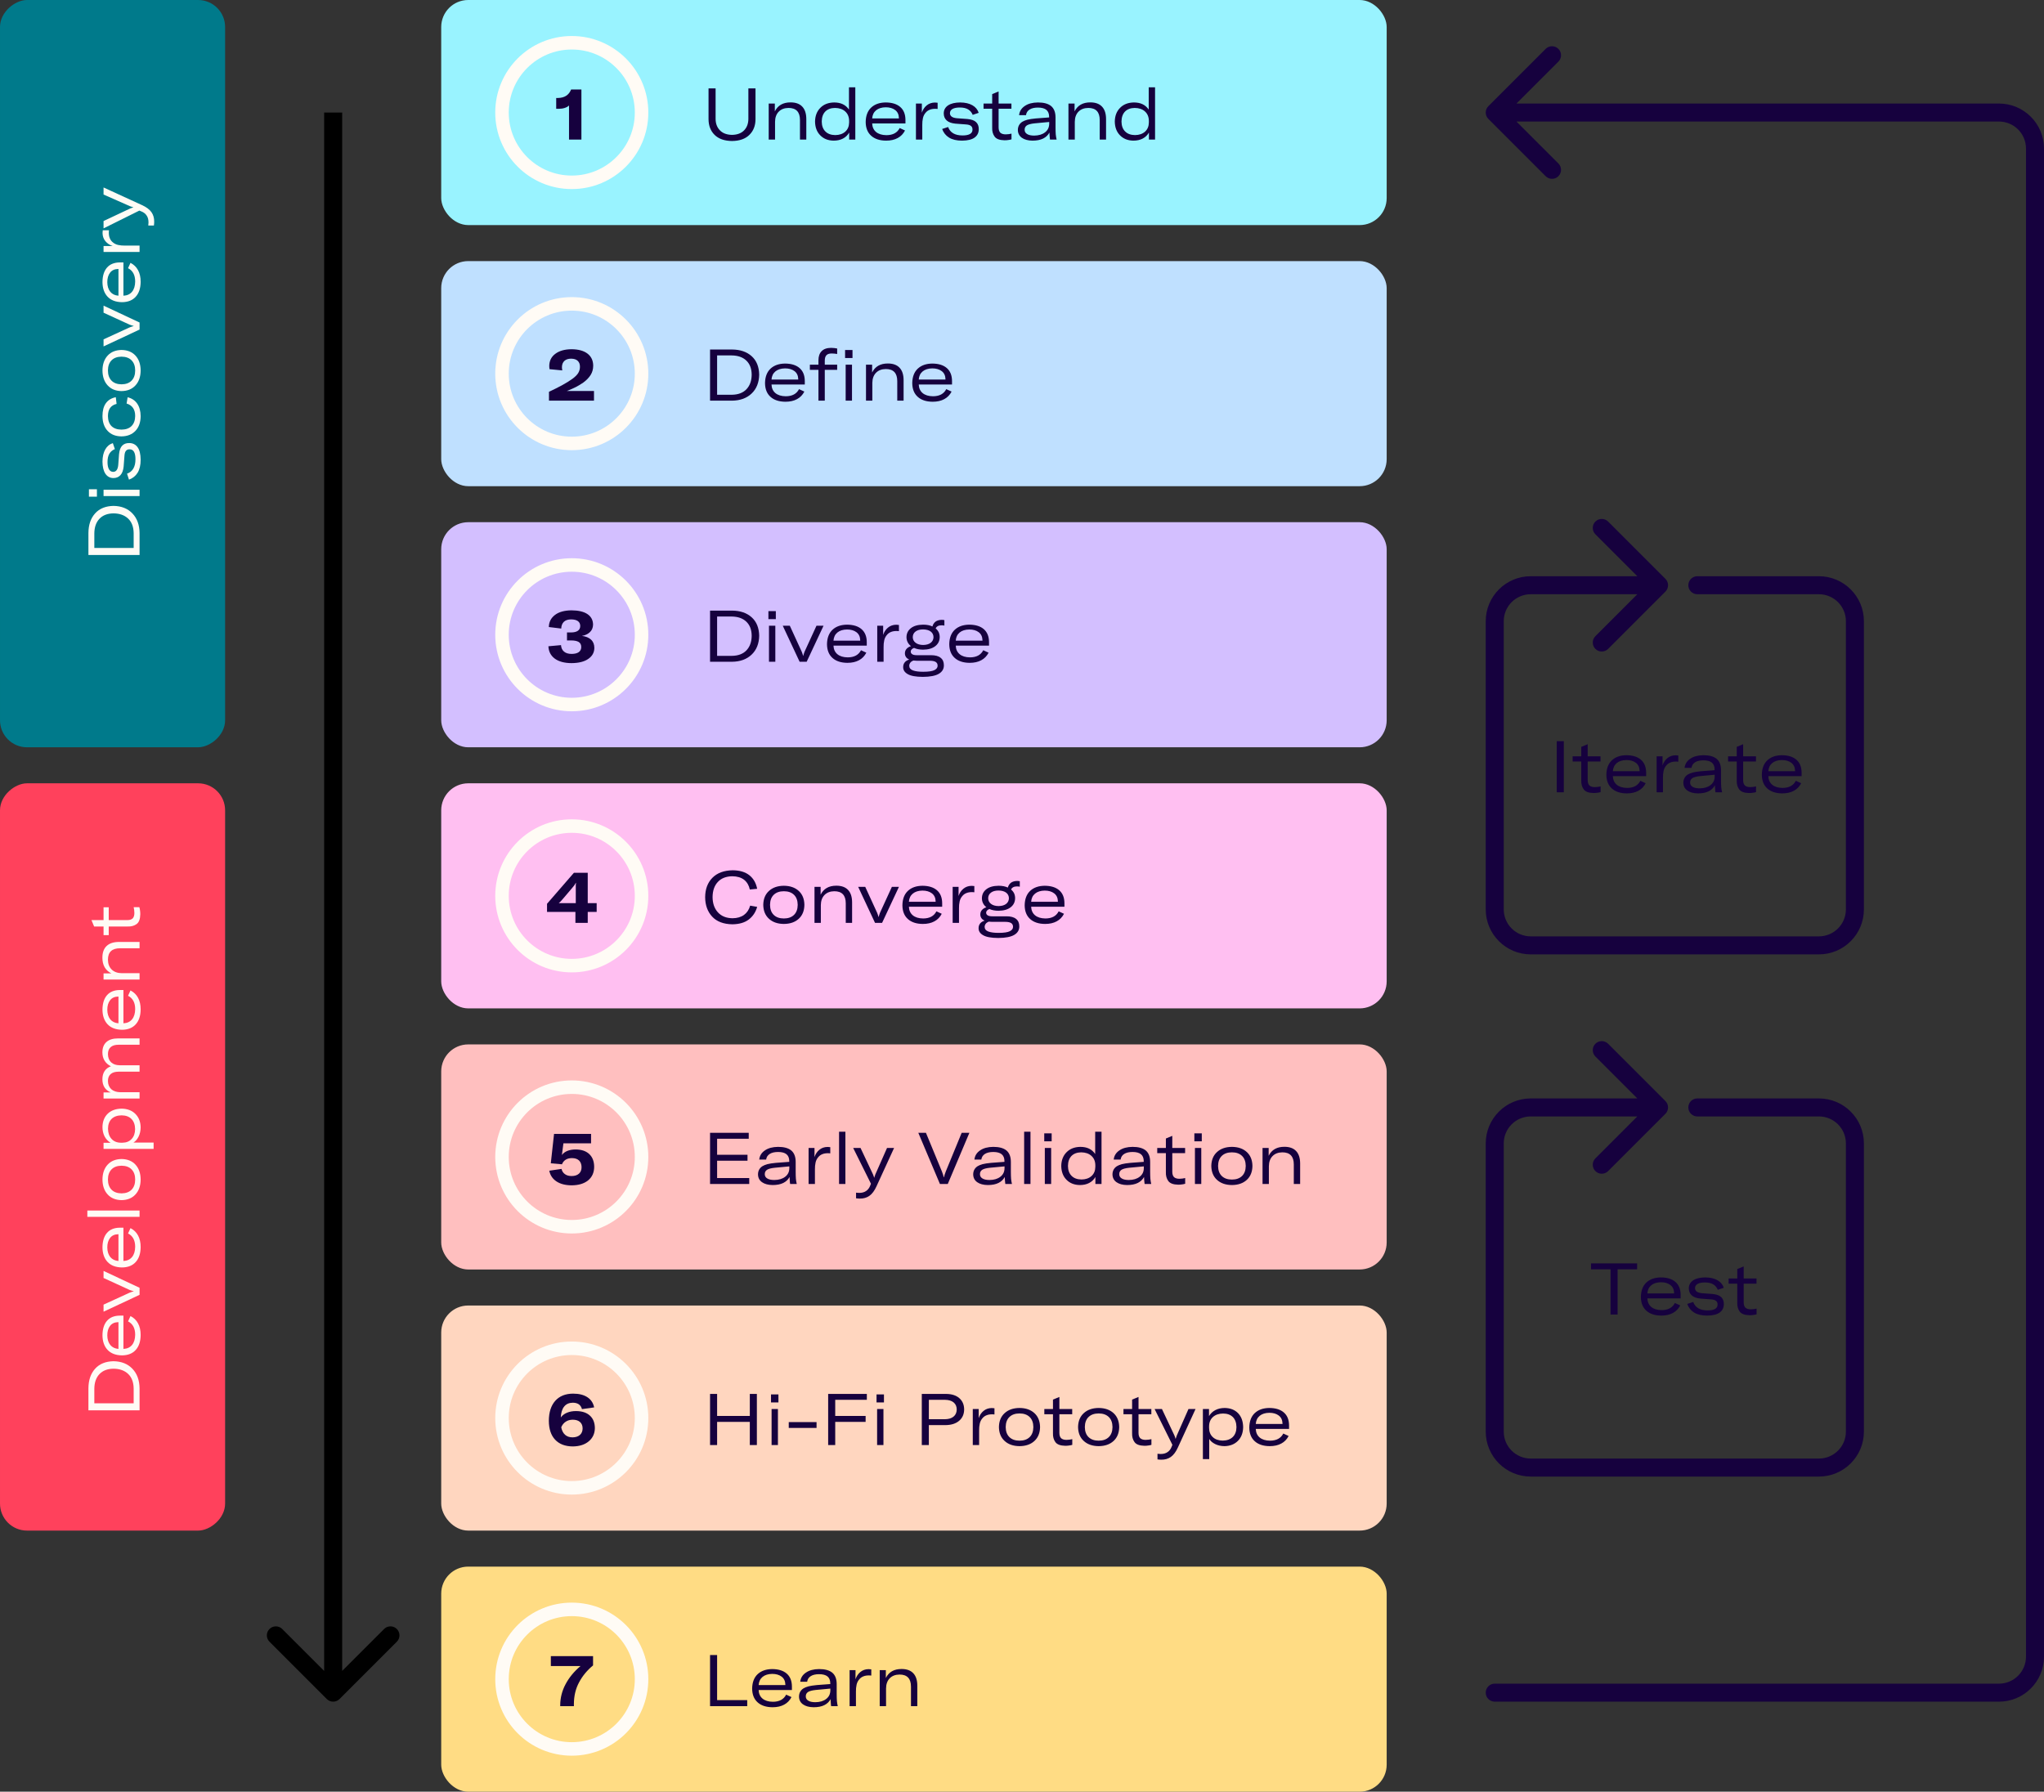 <svg width="454" height="398" viewBox="0 0 454 398" fill="none" xmlns="http://www.w3.org/2000/svg">
<rect x="0" y="0" width="454" height="398" fill="#333333" stroke="none"/>
<rect x="98" width="210" height="50" rx="6" fill="#99F3FF"/>
<path d="M126.387 31V23.432C126.152 23.667 125.832 23.848 125.427 23.976C125.032 24.104 124.59 24.168 124.099 24.168H123.539V21.768H123.891C124.648 21.757 125.272 21.592 125.763 21.272C126.243 20.963 126.606 20.499 126.851 19.88H129.139V31H126.387Z" fill="#16013E"/>
<path d="M157.376 19.64H158.944V26.424C158.955 27.469 159.275 28.312 159.904 28.952C160.533 29.603 161.429 29.939 162.592 29.96C163.755 29.939 164.651 29.603 165.28 28.952C165.899 28.312 166.213 27.469 166.224 26.424V19.64H167.808V26.504C167.797 27.933 167.344 29.085 166.448 29.96C165.563 30.845 164.277 31.299 162.592 31.32C160.907 31.299 159.616 30.845 158.72 29.96C157.835 29.085 157.387 27.933 157.376 26.504V19.64ZM170.74 31V23H172.1V24.744C172.761 23.411 173.924 22.744 175.588 22.744C176.74 22.744 177.609 23.059 178.196 23.688C178.793 24.317 179.092 25.24 179.092 26.456V31H177.684V26.664C177.684 24.872 176.836 23.976 175.14 23.976C174.222 23.987 173.497 24.264 172.964 24.808C172.43 25.352 172.158 26.104 172.148 27.064V31H170.74ZM185.144 31.24C183.917 31.219 182.93 30.824 182.184 30.056C181.437 29.299 181.053 28.28 181.032 27C181.053 25.731 181.448 24.712 182.216 23.944C182.973 23.176 183.992 22.781 185.272 22.76C186.008 22.76 186.648 22.888 187.192 23.144C187.746 23.411 188.205 23.811 188.568 24.344V19.4H189.976V31H188.616V29.448C188.274 30.035 187.816 30.477 187.24 30.776C186.664 31.085 185.965 31.24 185.144 31.24ZM185.528 30.008C186.456 29.997 187.197 29.741 187.752 29.24C188.306 28.739 188.589 28.061 188.6 27.208V26.84C188.589 25.965 188.301 25.272 187.736 24.76C187.17 24.248 186.413 23.987 185.464 23.976C184.546 23.987 183.826 24.253 183.304 24.776C182.792 25.309 182.53 26.051 182.52 27C182.53 27.949 182.802 28.685 183.336 29.208C183.858 29.731 184.589 29.997 185.528 30.008ZM201.113 26.616V27.416H193.721C193.753 28.227 194.041 28.861 194.585 29.32C195.14 29.779 195.903 30.013 196.873 30.024C197.588 30.024 198.196 29.891 198.697 29.624C199.188 29.357 199.567 28.963 199.833 28.44L201.017 28.984C200.633 29.731 200.089 30.291 199.385 30.664C198.681 31.048 197.823 31.24 196.809 31.24C195.391 31.229 194.287 30.867 193.497 30.152C192.697 29.437 192.292 28.419 192.281 27.096C192.303 25.709 192.708 24.643 193.497 23.896C194.297 23.149 195.38 22.771 196.745 22.76C198.121 22.771 199.188 23.101 199.945 23.752C200.713 24.413 201.103 25.368 201.113 26.616ZM199.657 26.312V26.2C199.636 25.432 199.359 24.845 198.825 24.44C198.292 24.035 197.593 23.832 196.729 23.832C195.833 23.843 195.119 24.067 194.585 24.504C194.063 24.941 193.775 25.544 193.721 26.312H199.657ZM204.755 25.032C204.968 24.371 205.325 23.832 205.827 23.416C206.328 23 206.936 22.787 207.651 22.776C207.875 22.776 208.077 22.792 208.259 22.824V24.2C208.184 24.189 208.104 24.184 208.019 24.184C207.944 24.173 207.859 24.168 207.763 24.168C207.261 24.168 206.845 24.237 206.515 24.376C206.184 24.504 205.907 24.691 205.683 24.936C205.331 25.309 205.101 25.741 204.995 26.232C204.888 26.723 204.84 27.229 204.851 27.752V31H203.443V23H204.755V25.032ZM213.682 31.24C212.498 31.24 211.538 31.016 210.802 30.568C210.077 30.12 209.565 29.48 209.266 28.648L210.594 28.216C210.807 28.824 211.181 29.288 211.714 29.608C212.247 29.928 212.941 30.088 213.794 30.088C214.519 30.088 215.069 29.981 215.442 29.768C215.815 29.555 216.002 29.235 216.002 28.808C216.013 28.435 215.901 28.157 215.666 27.976C215.442 27.784 215.069 27.672 214.546 27.64L212.194 27.464C211.33 27.379 210.685 27.139 210.258 26.744C209.831 26.349 209.618 25.827 209.618 25.176C209.629 24.419 209.954 23.827 210.594 23.4C211.234 22.984 212.125 22.771 213.266 22.76C214.375 22.771 215.282 22.979 215.986 23.384C216.69 23.789 217.154 24.349 217.378 25.064L216.05 25.512C215.847 25 215.517 24.6 215.058 24.312C214.589 24.024 213.965 23.88 213.186 23.88C212.493 23.88 211.954 23.987 211.57 24.2C211.197 24.413 211.005 24.723 210.994 25.128C210.994 25.789 211.506 26.168 212.53 26.264L214.914 26.44C215.799 26.525 216.434 26.76 216.818 27.144C217.213 27.528 217.405 28.045 217.394 28.696C217.394 29.485 217.09 30.104 216.482 30.552C215.874 31 214.941 31.229 213.682 31.24ZM218.459 24.152V23H220.379V20.904L221.803 20.312V23H224.651V24.152H221.803V28.28C221.803 28.824 221.931 29.224 222.187 29.48C222.454 29.725 222.854 29.848 223.387 29.848C223.622 29.848 223.846 29.832 224.059 29.8C224.262 29.779 224.464 29.741 224.667 29.688V30.952C224.475 31.016 224.246 31.064 223.979 31.096C223.712 31.139 223.424 31.16 223.115 31.16C222.016 31.139 221.28 30.861 220.907 30.328C220.523 29.795 220.347 29.139 220.379 28.36V24.152H218.459ZM229.329 31.24C228.337 31.229 227.548 31.016 226.961 30.6C226.385 30.184 226.092 29.608 226.081 28.872C226.081 28.488 226.167 28.136 226.337 27.816C226.508 27.507 226.753 27.251 227.073 27.048C227.351 26.877 227.719 26.728 228.177 26.6C228.636 26.483 229.26 26.387 230.049 26.312L233.025 26.088V25.944C233.025 25.251 232.817 24.733 232.401 24.392C231.985 24.061 231.367 23.896 230.545 23.896C229.767 23.896 229.148 24.04 228.689 24.328C228.231 24.616 227.964 25.032 227.889 25.576H226.353C226.449 24.723 226.871 24.045 227.617 23.544C228.353 23.032 229.329 22.771 230.545 22.76C231.857 22.76 232.839 23.032 233.489 23.576C234.129 24.131 234.449 24.973 234.449 26.104V28.216C234.449 28.877 234.465 29.421 234.497 29.848C234.54 30.275 234.604 30.659 234.689 31H233.217C233.175 30.776 233.148 30.531 233.137 30.264C233.116 29.997 233.1 29.725 233.089 29.448C232.78 30.024 232.316 30.467 231.697 30.776C231.068 31.085 230.279 31.24 229.329 31.24ZM229.713 30.12C230.716 30.109 231.516 29.869 232.113 29.4C232.721 28.941 233.031 28.307 233.041 27.496V27.096L229.793 27.4C228.983 27.485 228.407 27.64 228.065 27.864C227.735 28.099 227.575 28.424 227.585 28.84C227.585 29.245 227.772 29.56 228.145 29.784C228.508 30.008 229.031 30.12 229.713 30.12ZM237.318 31V23H238.678V24.744C239.339 23.411 240.502 22.744 242.166 22.744C243.318 22.744 244.187 23.059 244.774 23.688C245.371 24.317 245.67 25.24 245.67 26.456V31H244.262V26.664C244.262 24.872 243.414 23.976 241.718 23.976C240.8 23.987 240.075 24.264 239.542 24.808C239.008 25.352 238.736 26.104 238.726 27.064V31H237.318ZM251.722 31.24C250.495 31.219 249.509 30.824 248.762 30.056C248.015 29.299 247.631 28.28 247.61 27C247.631 25.731 248.026 24.712 248.794 23.944C249.551 23.176 250.57 22.781 251.85 22.76C252.586 22.76 253.226 22.888 253.77 23.144C254.325 23.411 254.783 23.811 255.146 24.344V19.4H256.554V31H255.194V29.448C254.853 30.035 254.394 30.477 253.818 30.776C253.242 31.085 252.543 31.24 251.722 31.24ZM252.106 30.008C253.034 29.997 253.775 29.741 254.33 29.24C254.885 28.739 255.167 28.061 255.178 27.208V26.84C255.167 25.965 254.879 25.272 254.314 24.76C253.749 24.248 252.991 23.987 252.042 23.976C251.125 23.987 250.405 24.253 249.882 24.776C249.37 25.309 249.109 26.051 249.098 27C249.109 27.949 249.381 28.685 249.914 29.208C250.437 29.731 251.167 29.997 252.106 30.008Z" fill="#16013E"/>
<circle cx="127" cy="25" r="15.5" stroke="#FFFBF5" stroke-width="3"/>
<rect x="98" y="58" width="210" height="50" rx="6" fill="#BFE0FF"/>
<path d="M121.934 89V87.032C123.054 86.509 124.051 86.008 124.926 85.528C125.8 85.048 126.536 84.589 127.134 84.152C127.752 83.704 128.19 83.267 128.446 82.84C128.702 82.403 128.824 81.933 128.814 81.432C128.814 80.899 128.654 80.477 128.334 80.168C128.014 79.848 127.523 79.683 126.862 79.672C126.222 79.672 125.72 79.837 125.358 80.168C125.006 80.499 124.824 80.957 124.814 81.544C124.814 81.651 124.819 81.763 124.83 81.88C124.851 82.008 124.872 82.141 124.894 82.28L122.062 82.008C122.019 81.763 121.998 81.512 121.998 81.256C122.019 80.125 122.472 79.235 123.358 78.584C124.243 77.923 125.438 77.587 126.942 77.576C128.478 77.587 129.662 77.912 130.494 78.552C131.326 79.192 131.747 80.083 131.758 81.224C131.758 82.003 131.566 82.696 131.182 83.304C130.798 83.912 130.254 84.472 129.55 84.984C129.091 85.304 128.563 85.624 127.966 85.944C127.358 86.253 126.67 86.557 125.902 86.856H131.934V89H121.934Z" fill="#16013E"/>
<path d="M157.712 89V77.64H162.592C164.416 77.651 165.872 78.147 166.96 79.128C168.037 80.099 168.592 81.464 168.624 83.224C168.592 84.984 168.032 86.381 166.944 87.416C165.856 88.451 164.405 88.979 162.592 89H157.712ZM159.28 87.688H162.576C163.973 87.667 165.051 87.256 165.808 86.456C166.565 85.645 166.949 84.568 166.96 83.224C166.949 81.88 166.549 80.835 165.76 80.088C164.971 79.341 163.883 78.963 162.496 78.952H159.28V87.688ZM178.754 84.616V85.416H171.362C171.394 86.227 171.682 86.861 172.226 87.32C172.781 87.779 173.543 88.013 174.514 88.024C175.229 88.024 175.837 87.891 176.338 87.624C176.829 87.357 177.207 86.963 177.474 86.44L178.658 86.984C178.274 87.731 177.73 88.291 177.026 88.664C176.322 89.048 175.463 89.24 174.45 89.24C173.031 89.229 171.927 88.867 171.138 88.152C170.338 87.437 169.933 86.419 169.922 85.096C169.943 83.709 170.349 82.643 171.138 81.896C171.938 81.149 173.021 80.771 174.386 80.76C175.762 80.771 176.829 81.101 177.586 81.752C178.354 82.413 178.743 83.368 178.754 84.616ZM177.298 84.312V84.2C177.277 83.432 176.999 82.845 176.466 82.44C175.933 82.035 175.234 81.832 174.37 81.832C173.474 81.843 172.759 82.067 172.226 82.504C171.703 82.941 171.415 83.544 171.362 84.312H177.298ZM185.947 81V82.152H183.195V89H181.787V82.152H179.883V81H181.787V80.04C181.787 79.155 182.027 78.472 182.507 77.992C182.987 77.512 183.691 77.272 184.619 77.272C184.875 77.272 185.115 77.288 185.339 77.32C185.563 77.341 185.766 77.373 185.947 77.416V78.632C185.755 78.589 185.553 78.563 185.339 78.552C185.126 78.531 184.923 78.52 184.731 78.52C184.187 78.52 183.798 78.648 183.563 78.904C183.318 79.16 183.195 79.565 183.195 80.12V81H185.947ZM187.705 79.528V77.752H189.353V79.528H187.705ZM187.833 89V81H189.241V89H187.833ZM192.349 89V81H193.709V82.744C194.37 81.411 195.533 80.744 197.197 80.744C198.349 80.744 199.218 81.059 199.805 81.688C200.402 82.317 200.701 83.24 200.701 84.456V89H199.293V84.664C199.293 82.872 198.445 81.976 196.749 81.976C195.832 81.987 195.106 82.264 194.573 82.808C194.04 83.352 193.768 84.104 193.757 85.064V89H192.349ZM211.457 84.616V85.416H204.065C204.097 86.227 204.385 86.861 204.929 87.32C205.484 87.779 206.246 88.013 207.217 88.024C207.932 88.024 208.54 87.891 209.041 87.624C209.532 87.357 209.91 86.963 210.177 86.44L211.361 86.984C210.977 87.731 210.433 88.291 209.729 88.664C209.025 89.048 208.166 89.24 207.153 89.24C205.734 89.229 204.63 88.867 203.841 88.152C203.041 87.437 202.636 86.419 202.625 85.096C202.646 83.709 203.052 82.643 203.841 81.896C204.641 81.149 205.724 80.771 207.089 80.76C208.465 80.771 209.532 81.101 210.289 81.752C211.057 82.413 211.446 83.368 211.457 84.616ZM210.001 84.312V84.2C209.98 83.432 209.702 82.845 209.169 82.44C208.636 82.035 207.937 81.832 207.073 81.832C206.177 81.843 205.462 82.067 204.929 82.504C204.406 82.941 204.118 83.544 204.065 84.312H210.001Z" fill="#16013E"/>
<circle cx="127" cy="83" r="15.5" stroke="#FFFBF5" stroke-width="3"/>
<rect x="98" y="116" width="210" height="50" rx="6" fill="#D3BFFF"/>
<path d="M126.927 147.304C125.348 147.293 124.111 146.957 123.215 146.296C122.33 145.635 121.86 144.723 121.807 143.56L124.607 143.304C124.65 143.933 124.874 144.413 125.279 144.744C125.674 145.085 126.228 145.256 126.943 145.256C127.647 145.256 128.186 145.123 128.559 144.856C128.922 144.589 129.103 144.211 129.103 143.72C129.103 143.208 128.911 142.835 128.527 142.6C128.143 142.376 127.583 142.264 126.847 142.264H125.935V140.488H126.831C127.492 140.488 127.999 140.365 128.351 140.12C128.703 139.875 128.879 139.517 128.879 139.048C128.879 138.589 128.708 138.232 128.367 137.976C128.015 137.72 127.508 137.592 126.847 137.592C126.154 137.592 125.62 137.768 125.247 138.12C124.874 138.483 124.676 138.984 124.655 139.624L121.903 139.288C121.924 138.179 122.372 137.288 123.247 136.616C124.111 135.944 125.338 135.597 126.927 135.576C128.484 135.587 129.674 135.869 130.495 136.424C131.306 136.979 131.716 137.757 131.727 138.76C131.706 139.464 131.466 140.024 131.007 140.44C130.548 140.867 129.962 141.139 129.247 141.256C130.122 141.363 130.799 141.64 131.279 142.088C131.759 142.525 132.004 143.133 132.015 143.912C132.004 144.936 131.556 145.752 130.671 146.36C129.796 146.979 128.548 147.293 126.927 147.304Z" fill="#16013E"/>
<path d="M157.712 147V135.64H162.592C164.416 135.651 165.872 136.147 166.96 137.128C168.037 138.099 168.592 139.464 168.624 141.224C168.592 142.984 168.032 144.381 166.944 145.416C165.856 146.451 164.405 146.979 162.592 147H157.712ZM159.28 145.688H162.576C163.973 145.667 165.051 145.256 165.808 144.456C166.565 143.645 166.949 142.568 166.96 141.224C166.949 139.88 166.549 138.835 165.76 138.088C164.971 137.341 163.883 136.963 162.496 136.952H159.28V145.688ZM170.674 137.528V135.752H172.322V137.528H170.674ZM170.802 147V139H172.21V147H170.802ZM177.606 147L173.862 139H175.43L178.086 144.792C178.214 145.112 178.31 145.411 178.374 145.688H178.406C178.448 145.549 178.491 145.405 178.534 145.256C178.576 145.107 178.63 144.952 178.694 144.792L181.35 139H182.918L179.174 147H177.606ZM192.52 142.616V143.416H185.128C185.16 144.227 185.448 144.861 185.992 145.32C186.546 145.779 187.309 146.013 188.28 146.024C188.994 146.024 189.602 145.891 190.104 145.624C190.594 145.357 190.973 144.963 191.24 144.44L192.424 144.984C192.04 145.731 191.496 146.291 190.792 146.664C190.088 147.048 189.229 147.24 188.216 147.24C186.797 147.229 185.693 146.867 184.904 146.152C184.104 145.437 183.698 144.419 183.688 143.096C183.709 141.709 184.114 140.643 184.904 139.896C185.704 139.149 186.786 138.771 188.152 138.76C189.528 138.771 190.594 139.101 191.352 139.752C192.12 140.413 192.509 141.368 192.52 142.616ZM191.064 142.312V142.2C191.042 141.432 190.765 140.845 190.232 140.44C189.698 140.035 189 139.832 188.136 139.832C187.24 139.843 186.525 140.067 185.992 140.504C185.469 140.941 185.181 141.544 185.128 142.312H191.064ZM196.161 141.032C196.374 140.371 196.732 139.832 197.233 139.416C197.734 139 198.342 138.787 199.057 138.776C199.281 138.776 199.484 138.792 199.665 138.824V140.2C199.59 140.189 199.51 140.184 199.425 140.184C199.35 140.173 199.265 140.168 199.169 140.168C198.668 140.168 198.252 140.237 197.921 140.376C197.59 140.504 197.313 140.691 197.089 140.936C196.737 141.309 196.508 141.741 196.401 142.232C196.294 142.723 196.246 143.229 196.257 143.752V147H194.849V139H196.161V141.032ZM209.12 138.904C208.79 138.904 208.518 138.963 208.304 139.08C208.08 139.197 207.92 139.368 207.824 139.592C208.112 139.837 208.336 140.12 208.496 140.44C208.646 140.771 208.72 141.133 208.72 141.528C208.71 142.36 208.384 143.027 207.744 143.528C207.094 144.04 206.192 144.301 205.04 144.312C204.262 144.312 203.59 144.184 203.024 143.928C202.8 144.003 202.624 144.109 202.496 144.248C202.358 144.387 202.288 144.552 202.288 144.744C202.288 144.989 202.395 145.181 202.608 145.32C202.822 145.469 203.168 145.544 203.648 145.544H206.8C207.75 145.544 208.459 145.736 208.928 146.12C209.408 146.493 209.648 147.043 209.648 147.768C209.659 148.589 209.286 149.224 208.528 149.672C207.771 150.12 206.587 150.349 204.976 150.36C203.398 150.349 202.272 150.141 201.6 149.736C200.918 149.341 200.587 148.813 200.608 148.152C200.608 147.768 200.72 147.432 200.944 147.144C201.168 146.856 201.504 146.643 201.952 146.504C201.622 146.365 201.382 146.179 201.232 145.944C201.072 145.709 200.992 145.443 200.992 145.144C200.992 144.739 201.115 144.403 201.36 144.136C201.595 143.869 201.92 143.667 202.336 143.528C202.016 143.283 201.771 142.989 201.6 142.648C201.43 142.307 201.344 141.933 201.344 141.528C201.355 140.696 201.686 140.029 202.336 139.528C202.976 139.027 203.878 138.771 205.04 138.76C205.862 138.76 206.55 138.893 207.104 139.16C207.222 138.712 207.451 138.355 207.792 138.088C208.144 137.832 208.608 137.699 209.184 137.688C209.28 137.688 209.371 137.693 209.456 137.704C209.552 137.715 209.654 137.731 209.76 137.752V138.968C209.59 138.925 209.376 138.904 209.12 138.904ZM205.04 143.272C205.755 143.261 206.315 143.101 206.72 142.792C207.126 142.472 207.334 142.051 207.344 141.528C207.334 141.005 207.126 140.589 206.72 140.28C206.315 139.981 205.755 139.827 205.04 139.816C204.326 139.816 203.766 139.971 203.36 140.28C202.955 140.579 202.747 140.995 202.736 141.528C202.747 142.051 202.955 142.467 203.36 142.776C203.766 143.096 204.326 143.261 205.04 143.272ZM206.528 146.776H203.6C203.323 146.776 203.072 146.76 202.848 146.728C202.55 146.856 202.326 147.021 202.176 147.224C202.027 147.437 201.952 147.667 201.952 147.912C201.963 148.381 202.235 148.717 202.768 148.92C203.302 149.123 204.064 149.224 205.056 149.224C206.23 149.224 207.062 149.101 207.552 148.856C208.032 148.611 208.267 148.28 208.256 147.864C208.256 147.501 208.118 147.229 207.84 147.048C207.552 146.867 207.115 146.776 206.528 146.776ZM219.676 142.616V143.416H212.284C212.316 144.227 212.604 144.861 213.148 145.32C213.703 145.779 214.465 146.013 215.436 146.024C216.151 146.024 216.759 145.891 217.26 145.624C217.751 145.357 218.129 144.963 218.396 144.44L219.58 144.984C219.196 145.731 218.652 146.291 217.948 146.664C217.244 147.048 216.385 147.24 215.372 147.24C213.953 147.229 212.849 146.867 212.06 146.152C211.26 145.437 210.855 144.419 210.844 143.096C210.865 141.709 211.271 140.643 212.06 139.896C212.86 139.149 213.943 138.771 215.308 138.76C216.684 138.771 217.751 139.101 218.508 139.752C219.276 140.413 219.665 141.368 219.676 142.616ZM218.22 142.312V142.2C218.199 141.432 217.921 140.845 217.388 140.44C216.855 140.035 216.156 139.832 215.292 139.832C214.396 139.843 213.681 140.067 213.148 140.504C212.625 140.941 212.337 141.544 212.284 142.312H218.22Z" fill="#16013E"/>
<circle cx="127" cy="141" r="15.5" stroke="#FFFBF5" stroke-width="3"/>
<rect x="98" y="174" width="210" height="50" rx="6" fill="#FFBFF1"/>
<path d="M132.528 202.568H130.544V205H127.808V202.568H121.504V200.76L127.472 193.88H130.544V200.616H132.528V202.568ZM127.888 197.432C127.888 197.101 127.888 196.84 127.888 196.648C127.899 196.467 127.915 196.291 127.936 196.12H127.888C127.813 196.28 127.712 196.451 127.584 196.632C127.445 196.824 127.264 197.048 127.04 197.304L125.04 199.656C124.848 199.88 124.683 200.067 124.544 200.216C124.405 200.355 124.261 200.488 124.112 200.616H127.888V197.432Z" fill="#16013E"/>
<path d="M162.672 205.32C160.699 205.288 159.2 204.717 158.176 203.608C157.152 202.499 156.635 201.064 156.624 199.304C156.635 197.501 157.173 196.061 158.24 194.984C159.307 193.907 160.805 193.352 162.736 193.32C164.293 193.331 165.531 193.699 166.448 194.424C167.355 195.149 167.931 196.152 168.176 197.432L166.544 197.592C166.352 196.675 165.931 195.955 165.28 195.432C164.619 194.92 163.744 194.659 162.656 194.648C161.269 194.669 160.197 195.091 159.44 195.912C158.672 196.733 158.283 197.859 158.272 199.288C158.283 200.675 158.672 201.795 159.44 202.648C160.219 203.512 161.307 203.955 162.704 203.976C163.728 203.965 164.576 203.72 165.248 203.24C165.909 202.76 166.368 202.072 166.624 201.176L168.176 201.448C167.845 202.621 167.227 203.555 166.32 204.248C165.424 204.941 164.208 205.299 162.672 205.32ZM174.107 205.24C172.721 205.229 171.617 204.845 170.795 204.088C169.974 203.341 169.553 202.312 169.531 201C169.553 199.688 169.974 198.659 170.795 197.912C171.617 197.155 172.721 196.771 174.107 196.76C175.494 196.771 176.598 197.155 177.419 197.912C178.23 198.659 178.646 199.688 178.667 201C178.646 202.312 178.23 203.341 177.419 204.088C176.598 204.845 175.494 205.229 174.107 205.24ZM174.107 204.024C175.057 204.024 175.803 203.763 176.347 203.24C176.891 202.717 177.169 201.971 177.179 201C177.169 200.029 176.891 199.283 176.347 198.76C175.803 198.237 175.057 197.976 174.107 197.976C173.158 197.976 172.411 198.237 171.867 198.76C171.323 199.283 171.046 200.029 171.035 201C171.046 201.971 171.323 202.717 171.867 203.24C172.411 203.763 173.158 204.024 174.107 204.024ZM180.911 205V197H182.271V198.744C182.933 197.411 184.095 196.744 185.759 196.744C186.911 196.744 187.781 197.059 188.367 197.688C188.965 198.317 189.263 199.24 189.263 200.456V205H187.855V200.664C187.855 198.872 187.007 197.976 185.311 197.976C184.394 197.987 183.669 198.264 183.135 198.808C182.602 199.352 182.33 200.104 182.319 201.064V205H180.911ZM194.356 205L190.612 197H192.18L194.836 202.792C194.964 203.112 195.06 203.411 195.124 203.688H195.156C195.198 203.549 195.241 203.405 195.284 203.256C195.326 203.107 195.38 202.952 195.444 202.792L198.1 197H199.668L195.924 205H194.356ZM209.27 200.616V201.416H201.878C201.91 202.227 202.198 202.861 202.742 203.32C203.296 203.779 204.059 204.013 205.03 204.024C205.744 204.024 206.352 203.891 206.854 203.624C207.344 203.357 207.723 202.963 207.99 202.44L209.174 202.984C208.79 203.731 208.246 204.291 207.542 204.664C206.838 205.048 205.979 205.24 204.966 205.24C203.547 205.229 202.443 204.867 201.654 204.152C200.854 203.437 200.448 202.419 200.438 201.096C200.459 199.709 200.864 198.643 201.654 197.896C202.454 197.149 203.536 196.771 204.902 196.76C206.278 196.771 207.344 197.101 208.102 197.752C208.87 198.413 209.259 199.368 209.27 200.616ZM207.814 200.312V200.2C207.792 199.432 207.515 198.845 206.982 198.44C206.448 198.035 205.75 197.832 204.886 197.832C203.99 197.843 203.275 198.067 202.742 198.504C202.219 198.941 201.931 199.544 201.878 200.312H207.814ZM212.911 199.032C213.124 198.371 213.482 197.832 213.983 197.416C214.484 197 215.092 196.787 215.807 196.776C216.031 196.776 216.234 196.792 216.415 196.824V198.2C216.34 198.189 216.26 198.184 216.175 198.184C216.1 198.173 216.015 198.168 215.919 198.168C215.418 198.168 215.002 198.237 214.671 198.376C214.34 198.504 214.063 198.691 213.839 198.936C213.487 199.309 213.258 199.741 213.151 200.232C213.044 200.723 212.996 201.229 213.007 201.752V205H211.599V197H212.911V199.032ZM225.87 196.904C225.54 196.904 225.268 196.963 225.054 197.08C224.83 197.197 224.67 197.368 224.574 197.592C224.862 197.837 225.086 198.12 225.246 198.44C225.396 198.771 225.47 199.133 225.47 199.528C225.46 200.36 225.134 201.027 224.494 201.528C223.844 202.04 222.942 202.301 221.79 202.312C221.012 202.312 220.34 202.184 219.774 201.928C219.55 202.003 219.374 202.109 219.246 202.248C219.108 202.387 219.038 202.552 219.038 202.744C219.038 202.989 219.145 203.181 219.358 203.32C219.572 203.469 219.918 203.544 220.398 203.544H223.55C224.5 203.544 225.209 203.736 225.678 204.12C226.158 204.493 226.398 205.043 226.398 205.768C226.409 206.589 226.036 207.224 225.278 207.672C224.521 208.12 223.337 208.349 221.726 208.36C220.148 208.349 219.022 208.141 218.35 207.736C217.668 207.341 217.337 206.813 217.358 206.152C217.358 205.768 217.47 205.432 217.694 205.144C217.918 204.856 218.254 204.643 218.702 204.504C218.372 204.365 218.132 204.179 217.982 203.944C217.822 203.709 217.742 203.443 217.742 203.144C217.742 202.739 217.865 202.403 218.11 202.136C218.345 201.869 218.67 201.667 219.086 201.528C218.766 201.283 218.521 200.989 218.35 200.648C218.18 200.307 218.094 199.933 218.094 199.528C218.105 198.696 218.436 198.029 219.086 197.528C219.726 197.027 220.628 196.771 221.79 196.76C222.612 196.76 223.3 196.893 223.854 197.16C223.972 196.712 224.201 196.355 224.542 196.088C224.894 195.832 225.358 195.699 225.934 195.688C226.03 195.688 226.121 195.693 226.206 195.704C226.302 195.715 226.404 195.731 226.51 195.752V196.968C226.34 196.925 226.126 196.904 225.87 196.904ZM221.79 201.272C222.505 201.261 223.065 201.101 223.47 200.792C223.876 200.472 224.084 200.051 224.094 199.528C224.084 199.005 223.876 198.589 223.47 198.28C223.065 197.981 222.505 197.827 221.79 197.816C221.076 197.816 220.516 197.971 220.11 198.28C219.705 198.579 219.497 198.995 219.486 199.528C219.497 200.051 219.705 200.467 220.11 200.776C220.516 201.096 221.076 201.261 221.79 201.272ZM223.278 204.776H220.35C220.073 204.776 219.822 204.76 219.598 204.728C219.3 204.856 219.076 205.021 218.926 205.224C218.777 205.437 218.702 205.667 218.702 205.912C218.713 206.381 218.985 206.717 219.518 206.92C220.052 207.123 220.814 207.224 221.806 207.224C222.98 207.224 223.812 207.101 224.302 206.856C224.782 206.611 225.017 206.28 225.006 205.864C225.006 205.501 224.868 205.229 224.59 205.048C224.302 204.867 223.865 204.776 223.278 204.776ZM236.426 200.616V201.416H229.034C229.066 202.227 229.354 202.861 229.898 203.32C230.453 203.779 231.215 204.013 232.186 204.024C232.901 204.024 233.509 203.891 234.01 203.624C234.501 203.357 234.879 202.963 235.146 202.44L236.33 202.984C235.946 203.731 235.402 204.291 234.698 204.664C233.994 205.048 233.135 205.24 232.122 205.24C230.703 205.229 229.599 204.867 228.81 204.152C228.01 203.437 227.605 202.419 227.594 201.096C227.615 199.709 228.021 198.643 228.81 197.896C229.61 197.149 230.693 196.771 232.058 196.76C233.434 196.771 234.501 197.101 235.258 197.752C236.026 198.413 236.415 199.368 236.426 200.616ZM234.97 200.312V200.2C234.949 199.432 234.671 198.845 234.138 198.44C233.605 198.035 232.906 197.832 232.042 197.832C231.146 197.843 230.431 198.067 229.898 198.504C229.375 198.941 229.087 199.544 229.034 200.312H234.97Z" fill="#16013E"/>
<circle cx="127" cy="199" r="15.5" stroke="#FFFBF5" stroke-width="3"/>
<rect x="98" y="232" width="210" height="50" rx="6" fill="#FFBFBF"/>
<path d="M126.949 263.304C125.583 263.293 124.469 263.005 123.605 262.44C122.741 261.864 122.207 261.069 122.005 260.056L124.725 259.656C124.831 260.147 125.077 260.531 125.461 260.808C125.845 261.096 126.341 261.24 126.949 261.24C127.653 261.24 128.202 261.064 128.597 260.712C128.981 260.371 129.173 259.885 129.173 259.256C129.162 258.627 128.975 258.136 128.613 257.784C128.239 257.432 127.717 257.256 127.045 257.256C126.479 257.256 126.015 257.373 125.653 257.608C125.279 257.843 125.002 258.184 124.821 258.632L122.341 258.408L123.061 251.88H131.285V253.976H125.141L124.805 256.568C125.093 256.173 125.498 255.869 126.021 255.656C126.554 255.443 127.173 255.336 127.877 255.336C129.167 255.347 130.17 255.688 130.885 256.36C131.599 257.032 131.962 257.976 131.973 259.192C131.962 260.472 131.514 261.475 130.629 262.2C129.743 262.925 128.517 263.293 126.949 263.304Z" fill="#16013E"/>
<path d="M159.28 261.688H166.416V263H157.712V251.64H166.304V252.952H159.28V256.52H166.032V257.832H159.28V261.688ZM171.611 263.24C170.619 263.229 169.829 263.016 169.243 262.6C168.667 262.184 168.373 261.608 168.363 260.872C168.363 260.488 168.448 260.136 168.618 259.816C168.789 259.507 169.035 259.251 169.355 259.048C169.632 258.877 170 258.728 170.459 258.6C170.917 258.483 171.541 258.387 172.331 258.312L175.307 258.088V257.944C175.307 257.251 175.099 256.733 174.683 256.392C174.267 256.061 173.648 255.896 172.827 255.896C172.048 255.896 171.429 256.04 170.971 256.328C170.512 256.616 170.245 257.032 170.171 257.576H168.635C168.731 256.723 169.152 256.045 169.899 255.544C170.635 255.032 171.611 254.771 172.827 254.76C174.139 254.76 175.12 255.032 175.771 255.576C176.411 256.131 176.731 256.973 176.731 258.104V260.216C176.731 260.877 176.747 261.421 176.779 261.848C176.821 262.275 176.885 262.659 176.97 263H175.499C175.456 262.776 175.429 262.531 175.419 262.264C175.397 261.997 175.381 261.725 175.371 261.448C175.061 262.024 174.597 262.467 173.979 262.776C173.349 263.085 172.56 263.24 171.611 263.24ZM171.995 262.12C172.997 262.109 173.797 261.869 174.395 261.4C175.003 260.941 175.312 260.307 175.323 259.496V259.096L172.075 259.4C171.264 259.485 170.688 259.64 170.347 259.864C170.016 260.099 169.856 260.424 169.867 260.84C169.867 261.245 170.053 261.56 170.427 261.784C170.789 262.008 171.312 262.12 171.995 262.12ZM180.911 257.032C181.124 256.371 181.482 255.832 181.983 255.416C182.484 255 183.092 254.787 183.807 254.776C184.031 254.776 184.234 254.792 184.415 254.824V256.2C184.34 256.189 184.26 256.184 184.175 256.184C184.1 256.173 184.015 256.168 183.919 256.168C183.418 256.168 183.002 256.237 182.671 256.376C182.34 256.504 182.063 256.691 181.839 256.936C181.487 257.309 181.258 257.741 181.151 258.232C181.044 258.723 180.996 259.229 181.007 259.752V263H179.599V255H180.911V257.032ZM187.774 251.4V263H186.366V251.4H187.774ZM190.974 266.248C190.846 266.248 190.713 266.243 190.574 266.232C190.436 266.221 190.292 266.205 190.142 266.184V264.936C190.398 264.968 190.628 264.984 190.83 264.984C191.46 264.984 191.972 264.845 192.366 264.568C192.772 264.301 193.076 263.907 193.278 263.384L193.454 262.952L189.502 255H191.134L193.902 260.872C194.03 261.181 194.116 261.432 194.158 261.624H194.174C194.238 261.432 194.324 261.181 194.43 260.872L197.022 255H198.59L194.686 263.512C194.238 264.504 193.71 265.213 193.102 265.64C192.505 266.056 191.796 266.259 190.974 266.248ZM208.77 263L203.97 251.64H205.666L209.202 260.2C209.309 260.477 209.394 260.717 209.458 260.92C209.522 261.133 209.575 261.331 209.618 261.512H209.666C209.709 261.331 209.762 261.133 209.826 260.92C209.89 260.717 209.975 260.477 210.082 260.2L213.602 251.64H215.314L210.514 263H208.77ZM219.407 263.24C218.415 263.229 217.626 263.016 217.039 262.6C216.463 262.184 216.17 261.608 216.159 260.872C216.159 260.488 216.245 260.136 216.415 259.816C216.586 259.507 216.831 259.251 217.151 259.048C217.429 258.877 217.797 258.728 218.255 258.6C218.714 258.483 219.338 258.387 220.127 258.312L223.103 258.088V257.944C223.103 257.251 222.895 256.733 222.479 256.392C222.063 256.061 221.445 255.896 220.623 255.896C219.845 255.896 219.226 256.04 218.767 256.328C218.309 256.616 218.042 257.032 217.967 257.576H216.431C216.527 256.723 216.949 256.045 217.695 255.544C218.431 255.032 219.407 254.771 220.623 254.76C221.935 254.76 222.917 255.032 223.567 255.576C224.207 256.131 224.527 256.973 224.527 258.104V260.216C224.527 260.877 224.543 261.421 224.575 261.848C224.618 262.275 224.682 262.659 224.767 263H223.295C223.253 262.776 223.226 262.531 223.215 262.264C223.194 261.997 223.178 261.725 223.167 261.448C222.858 262.024 222.394 262.467 221.775 262.776C221.146 263.085 220.357 263.24 219.407 263.24ZM219.791 262.12C220.794 262.109 221.594 261.869 222.191 261.4C222.799 260.941 223.109 260.307 223.119 259.496V259.096L219.871 259.4C219.061 259.485 218.485 259.64 218.143 259.864C217.813 260.099 217.653 260.424 217.663 260.84C217.663 261.245 217.85 261.56 218.223 261.784C218.586 262.008 219.109 262.12 219.791 262.12ZM228.884 251.4V263H227.476V251.4H228.884ZM231.94 253.528V251.752H233.588V253.528H231.94ZM232.068 263V255H233.476V263H232.068ZM239.831 263.24C238.605 263.219 237.618 262.824 236.871 262.056C236.125 261.299 235.741 260.28 235.719 259C235.741 257.731 236.135 256.712 236.903 255.944C237.661 255.176 238.679 254.781 239.959 254.76C240.695 254.76 241.335 254.888 241.879 255.144C242.434 255.411 242.893 255.811 243.255 256.344V251.4H244.663V263H243.303V261.448C242.962 262.035 242.503 262.477 241.927 262.776C241.351 263.085 240.653 263.24 239.831 263.24ZM240.215 262.008C241.143 261.997 241.885 261.741 242.439 261.24C242.994 260.739 243.277 260.061 243.287 259.208V258.84C243.277 257.965 242.989 257.272 242.423 256.76C241.858 256.248 241.101 255.987 240.151 255.976C239.234 255.987 238.514 256.253 237.991 256.776C237.479 257.309 237.218 258.051 237.207 259C237.218 259.949 237.49 260.685 238.023 261.208C238.546 261.731 239.277 261.997 240.215 262.008ZM250.345 263.24C249.353 263.229 248.564 263.016 247.977 262.6C247.401 262.184 247.108 261.608 247.097 260.872C247.097 260.488 247.182 260.136 247.353 259.816C247.524 259.507 247.769 259.251 248.089 259.048C248.366 258.877 248.734 258.728 249.193 258.6C249.652 258.483 250.276 258.387 251.065 258.312L254.041 258.088V257.944C254.041 257.251 253.833 256.733 253.417 256.392C253.001 256.061 252.382 255.896 251.561 255.896C250.782 255.896 250.164 256.04 249.705 256.328C249.246 256.616 248.98 257.032 248.905 257.576H247.369C247.465 256.723 247.886 256.045 248.633 255.544C249.369 255.032 250.345 254.771 251.561 254.76C252.873 254.76 253.854 255.032 254.505 255.576C255.145 256.131 255.465 256.973 255.465 258.104V260.216C255.465 260.877 255.481 261.421 255.513 261.848C255.556 262.275 255.62 262.659 255.705 263H254.233C254.19 262.776 254.164 262.531 254.153 262.264C254.132 261.997 254.116 261.725 254.105 261.448C253.796 262.024 253.332 262.467 252.713 262.776C252.084 263.085 251.294 263.24 250.345 263.24ZM250.729 262.12C251.732 262.109 252.532 261.869 253.129 261.4C253.737 260.941 254.046 260.307 254.057 259.496V259.096L250.809 259.4C249.998 259.485 249.422 259.64 249.081 259.864C248.75 260.099 248.59 260.424 248.601 260.84C248.601 261.245 248.788 261.56 249.161 261.784C249.524 262.008 250.046 262.12 250.729 262.12ZM257.037 256.152V255H258.957V252.904L260.381 252.312V255H263.229V256.152H260.381V260.28C260.381 260.824 260.509 261.224 260.765 261.48C261.032 261.725 261.432 261.848 261.965 261.848C262.2 261.848 262.424 261.832 262.637 261.8C262.84 261.779 263.043 261.741 263.245 261.688V262.952C263.053 263.016 262.824 263.064 262.557 263.096C262.291 263.139 262.003 263.16 261.693 263.16C260.595 263.139 259.859 262.861 259.485 262.328C259.101 261.795 258.925 261.139 258.957 260.36V256.152H257.037ZM265.283 253.528V251.752H266.931V253.528H265.283ZM265.411 263V255H266.819V263H265.411ZM273.623 263.24C272.236 263.229 271.132 262.845 270.311 262.088C269.49 261.341 269.068 260.312 269.047 259C269.068 257.688 269.49 256.659 270.311 255.912C271.132 255.155 272.236 254.771 273.623 254.76C275.01 254.771 276.114 255.155 276.935 255.912C277.746 256.659 278.162 257.688 278.183 259C278.162 260.312 277.746 261.341 276.935 262.088C276.114 262.845 275.01 263.229 273.623 263.24ZM273.623 262.024C274.572 262.024 275.319 261.763 275.863 261.24C276.407 260.717 276.684 259.971 276.695 259C276.684 258.029 276.407 257.283 275.863 256.76C275.319 256.237 274.572 255.976 273.623 255.976C272.674 255.976 271.927 256.237 271.383 256.76C270.839 257.283 270.562 258.029 270.551 259C270.562 259.971 270.839 260.717 271.383 261.24C271.927 261.763 272.674 262.024 273.623 262.024ZM280.427 263V255H281.787V256.744C282.448 255.411 283.611 254.744 285.275 254.744C286.427 254.744 287.296 255.059 287.883 255.688C288.48 256.317 288.779 257.24 288.779 258.456V263H287.371V258.664C287.371 256.872 286.523 255.976 284.827 255.976C283.91 255.987 283.184 256.264 282.651 256.808C282.118 257.352 281.846 258.104 281.835 259.064V263H280.427Z" fill="#16013E"/>
<circle cx="127" cy="257" r="15.5" stroke="#FFFBF5" stroke-width="3"/>
<rect x="98" y="290" width="210" height="50" rx="6" fill="#FFD6BF"/>
<path d="M127.952 313.448C129.285 313.459 130.309 313.795 131.024 314.456C131.749 315.107 132.117 316.035 132.128 317.24C132.107 318.456 131.653 319.432 130.768 320.168C129.893 320.904 128.715 321.283 127.232 321.304C125.536 321.293 124.224 320.792 123.296 319.8C122.379 318.819 121.915 317.421 121.904 315.608C121.915 313.709 122.389 312.232 123.328 311.176C124.267 310.12 125.584 309.587 127.28 309.576C128.592 309.576 129.648 309.837 130.448 310.36C131.259 310.883 131.765 311.64 131.968 312.632L129.264 313.016C129.136 312.547 128.901 312.189 128.56 311.944C128.208 311.709 127.76 311.592 127.216 311.592C126.395 311.603 125.76 311.885 125.312 312.44C124.853 313.005 124.603 313.816 124.56 314.872C124.901 314.403 125.36 314.051 125.936 313.816C126.512 313.571 127.184 313.448 127.952 313.448ZM127.184 319.288C127.867 319.277 128.405 319.101 128.8 318.76C129.195 318.408 129.397 317.928 129.408 317.32C129.408 316.701 129.216 316.221 128.832 315.88C128.448 315.539 127.909 315.368 127.216 315.368C126.608 315.368 126.085 315.517 125.648 315.816C125.211 316.104 124.88 316.515 124.656 317.048C124.795 317.773 125.077 318.328 125.504 318.712C125.931 319.096 126.491 319.288 127.184 319.288Z" fill="#16013E"/>
<path d="M168.112 309.64V321H166.544V315.848H159.28V321H157.712V309.64H159.28V314.536H166.544V309.64H168.112ZM171.252 311.528V309.752H172.9V311.528H171.252ZM171.38 321V313H172.788V321H171.38ZM175.192 315.896H181.368V317.192H175.192V315.896ZM192.538 310.952H185.514V314.536H192.266V315.848H185.514V321H183.946V309.64H192.538V310.952ZM194.69 311.528V309.752H196.338V311.528H194.69ZM194.818 321V313H196.226V321H194.818ZM210.151 309.64C211.389 309.651 212.359 309.96 213.063 310.568C213.778 311.187 214.141 312.024 214.151 313.08C214.141 314.157 213.762 315.005 213.015 315.624C212.279 316.243 211.271 316.557 209.991 316.568H206.311V321H204.743V309.64H210.151ZM209.927 315.256C210.727 315.245 211.357 315.048 211.815 314.664C212.263 314.291 212.493 313.763 212.503 313.08C212.493 312.419 212.263 311.901 211.815 311.528C211.357 311.155 210.733 310.963 209.943 310.952H206.311V315.256H209.927ZM217.38 315.032C217.593 314.371 217.95 313.832 218.452 313.416C218.953 313 219.561 312.787 220.276 312.776C220.5 312.776 220.702 312.792 220.884 312.824V314.2C220.809 314.189 220.729 314.184 220.644 314.184C220.569 314.173 220.484 314.168 220.388 314.168C219.886 314.168 219.47 314.237 219.14 314.376C218.809 314.504 218.532 314.691 218.308 314.936C217.956 315.309 217.726 315.741 217.62 316.232C217.513 316.723 217.465 317.229 217.476 317.752V321H216.068V313H217.38V315.032ZM226.451 321.24C225.064 321.229 223.96 320.845 223.139 320.088C222.318 319.341 221.896 318.312 221.875 317C221.896 315.688 222.318 314.659 223.139 313.912C223.96 313.155 225.064 312.771 226.451 312.76C227.838 312.771 228.942 313.155 229.763 313.912C230.574 314.659 230.99 315.688 231.011 317C230.99 318.312 230.574 319.341 229.763 320.088C228.942 320.845 227.838 321.229 226.451 321.24ZM226.451 320.024C227.4 320.024 228.147 319.763 228.691 319.24C229.235 318.717 229.512 317.971 229.523 317C229.512 316.029 229.235 315.283 228.691 314.76C228.147 314.237 227.4 313.976 226.451 313.976C225.502 313.976 224.755 314.237 224.211 314.76C223.667 315.283 223.39 316.029 223.379 317C223.39 317.971 223.667 318.717 224.211 319.24C224.755 319.763 225.502 320.024 226.451 320.024ZM231.959 314.152V313H233.879V310.904L235.303 310.312V313H238.151V314.152H235.303V318.28C235.303 318.824 235.431 319.224 235.687 319.48C235.954 319.725 236.354 319.848 236.887 319.848C237.122 319.848 237.346 319.832 237.559 319.8C237.762 319.779 237.964 319.741 238.167 319.688V320.952C237.975 321.016 237.746 321.064 237.479 321.096C237.212 321.139 236.924 321.16 236.615 321.16C235.516 321.139 234.78 320.861 234.407 320.328C234.023 319.795 233.847 319.139 233.879 318.36V314.152H231.959ZM244.029 321.24C242.643 321.229 241.539 320.845 240.717 320.088C239.896 319.341 239.475 318.312 239.453 317C239.475 315.688 239.896 314.659 240.717 313.912C241.539 313.155 242.643 312.771 244.029 312.76C245.416 312.771 246.52 313.155 247.341 313.912C248.152 314.659 248.568 315.688 248.589 317C248.568 318.312 248.152 319.341 247.341 320.088C246.52 320.845 245.416 321.229 244.029 321.24ZM244.029 320.024C244.979 320.024 245.725 319.763 246.269 319.24C246.813 318.717 247.091 317.971 247.101 317C247.091 316.029 246.813 315.283 246.269 314.76C245.725 314.237 244.979 313.976 244.029 313.976C243.08 313.976 242.333 314.237 241.789 314.76C241.245 315.283 240.968 316.029 240.957 317C240.968 317.971 241.245 318.717 241.789 319.24C242.333 319.763 243.08 320.024 244.029 320.024ZM249.537 314.152V313H251.457V310.904L252.881 310.312V313H255.729V314.152H252.881V318.28C252.881 318.824 253.009 319.224 253.265 319.48C253.532 319.725 253.932 319.848 254.465 319.848C254.7 319.848 254.924 319.832 255.137 319.8C255.34 319.779 255.543 319.741 255.745 319.688V320.952C255.553 321.016 255.324 321.064 255.057 321.096C254.791 321.139 254.503 321.16 254.193 321.16C253.095 321.139 252.359 320.861 251.985 320.328C251.601 319.795 251.425 319.139 251.457 318.36V314.152H249.537ZM257.927 324.248C257.799 324.248 257.666 324.243 257.527 324.232C257.389 324.221 257.245 324.205 257.095 324.184V322.936C257.351 322.968 257.581 322.984 257.783 322.984C258.413 322.984 258.925 322.845 259.319 322.568C259.725 322.301 260.029 321.907 260.231 321.384L260.407 320.952L256.455 313H258.087L260.855 318.872C260.983 319.181 261.069 319.432 261.111 319.624H261.127C261.191 319.432 261.277 319.181 261.383 318.872L263.975 313H265.543L261.639 321.512C261.191 322.504 260.663 323.213 260.055 323.64C259.458 324.056 258.749 324.259 257.927 324.248ZM267.177 324.12V313H268.537V314.568C268.878 313.992 269.353 313.544 269.961 313.224C270.569 312.915 271.262 312.76 272.041 312.76C273.278 312.781 274.265 313.171 275.001 313.928C275.726 314.685 276.1 315.715 276.121 317.016C276.1 318.296 275.71 319.315 274.953 320.072C274.196 320.829 273.198 321.219 271.961 321.24C271.182 321.229 270.494 321.075 269.897 320.776C269.3 320.477 268.862 320.099 268.585 319.64V324.12H267.177ZM271.577 320.008C272.526 319.997 273.273 319.731 273.817 319.208C274.35 318.685 274.622 317.955 274.633 317.016C274.622 316.067 274.361 315.325 273.849 314.792C273.326 314.269 272.601 314.003 271.673 313.992C270.734 314.003 269.982 314.259 269.417 314.76C268.852 315.272 268.564 315.96 268.553 316.824V317.192C268.564 318.056 268.841 318.739 269.385 319.24C269.918 319.741 270.649 319.997 271.577 320.008ZM286.317 316.616V317.416H278.924C278.957 318.227 279.245 318.861 279.789 319.32C280.343 319.779 281.106 320.013 282.077 320.024C282.791 320.024 283.399 319.891 283.901 319.624C284.391 319.357 284.77 318.963 285.036 318.44L286.22 318.984C285.837 319.731 285.293 320.291 284.589 320.664C283.885 321.048 283.026 321.24 282.013 321.24C280.594 321.229 279.49 320.867 278.701 320.152C277.901 319.437 277.495 318.419 277.485 317.096C277.506 315.709 277.911 314.643 278.701 313.896C279.501 313.149 280.583 312.771 281.949 312.76C283.325 312.771 284.391 313.101 285.149 313.752C285.917 314.413 286.306 315.368 286.317 316.616ZM284.861 316.312V316.2C284.839 315.432 284.562 314.845 284.029 314.44C283.495 314.035 282.797 313.832 281.933 313.832C281.037 313.843 280.322 314.067 279.789 314.504C279.266 314.941 278.978 315.544 278.924 316.312H284.861Z" fill="#16013E"/>
<circle cx="127" cy="315" r="15.5" stroke="#FFFBF5" stroke-width="3"/>
<rect x="98" y="348" width="210" height="50" rx="6" fill="#FFDC84"/>
<path d="M124.43 379V378.776C124.441 377.133 124.841 375.576 125.63 374.104C126.409 372.632 127.513 371.293 128.942 370.088H122.35V367.88H131.726V369.944C130.403 371.043 129.369 372.296 128.622 373.704C127.865 375.101 127.481 376.701 127.47 378.504V379H124.43Z" fill="#16013E"/>
<path d="M157.712 379V367.64H159.28V377.656H165.968V379H157.712ZM175.895 374.616V375.416H168.503C168.535 376.227 168.823 376.861 169.367 377.32C169.921 377.779 170.684 378.013 171.655 378.024C172.369 378.024 172.977 377.891 173.479 377.624C173.969 377.357 174.348 376.963 174.615 376.44L175.799 376.984C175.415 377.731 174.871 378.291 174.167 378.664C173.463 379.048 172.604 379.24 171.591 379.24C170.172 379.229 169.068 378.867 168.279 378.152C167.479 377.437 167.073 376.419 167.063 375.096C167.084 373.709 167.489 372.643 168.279 371.896C169.079 371.149 170.161 370.771 171.527 370.76C172.903 370.771 173.969 371.101 174.727 371.752C175.495 372.413 175.884 373.368 175.895 374.616ZM174.439 374.312V374.2C174.417 373.432 174.14 372.845 173.607 372.44C173.073 372.035 172.375 371.832 171.511 371.832C170.615 371.843 169.9 372.067 169.367 372.504C168.844 372.941 168.556 373.544 168.503 374.312H174.439ZM180.72 379.24C179.728 379.229 178.939 379.016 178.352 378.6C177.776 378.184 177.483 377.608 177.472 376.872C177.472 376.488 177.557 376.136 177.728 375.816C177.899 375.507 178.144 375.251 178.464 375.048C178.741 374.877 179.109 374.728 179.568 374.6C180.027 374.483 180.651 374.387 181.44 374.312L184.416 374.088V373.944C184.416 373.251 184.208 372.733 183.792 372.392C183.376 372.061 182.757 371.896 181.936 371.896C181.157 371.896 180.539 372.04 180.08 372.328C179.621 372.616 179.355 373.032 179.28 373.576H177.744C177.84 372.723 178.261 372.045 179.008 371.544C179.744 371.032 180.72 370.771 181.936 370.76C183.248 370.76 184.229 371.032 184.88 371.576C185.52 372.131 185.84 372.973 185.84 374.104V376.216C185.84 376.877 185.856 377.421 185.888 377.848C185.931 378.275 185.995 378.659 186.08 379H184.608C184.565 378.776 184.539 378.531 184.528 378.264C184.507 377.997 184.491 377.725 184.48 377.448C184.171 378.024 183.707 378.467 183.088 378.776C182.459 379.085 181.669 379.24 180.72 379.24ZM181.104 378.12C182.107 378.109 182.907 377.869 183.504 377.4C184.112 376.941 184.421 376.307 184.432 375.496V375.096L181.184 375.4C180.373 375.485 179.797 375.64 179.456 375.864C179.125 376.099 178.965 376.424 178.976 376.84C178.976 377.245 179.163 377.56 179.536 377.784C179.899 378.008 180.421 378.12 181.104 378.12ZM190.02 373.032C190.234 372.371 190.591 371.832 191.092 371.416C191.594 371 192.202 370.787 192.916 370.776C193.14 370.776 193.343 370.792 193.524 370.824V372.2C193.45 372.189 193.37 372.184 193.284 372.184C193.21 372.173 193.124 372.168 193.028 372.168C192.527 372.168 192.111 372.237 191.78 372.376C191.45 372.504 191.172 372.691 190.948 372.936C190.596 373.309 190.367 373.741 190.26 374.232C190.154 374.723 190.106 375.229 190.116 375.752V379H188.708V371H190.02V373.032ZM195.396 379V371H196.756V372.744C197.417 371.411 198.58 370.744 200.244 370.744C201.396 370.744 202.265 371.059 202.852 371.688C203.449 372.317 203.748 373.24 203.748 374.456V379H202.34V374.664C202.34 372.872 201.492 371.976 199.796 371.976C198.878 371.987 198.153 372.264 197.62 372.808C197.086 373.352 196.814 374.104 196.804 375.064V379H195.396Z" fill="#16013E"/>
<circle cx="127" cy="373" r="15.5" stroke="#FFFBF5" stroke-width="3"/>
<path d="M347.343 176H345.775V164.64H347.343V176ZM349.303 169.152V168H351.223V165.904L352.647 165.312V168H355.495V169.152H352.647V173.28C352.647 173.824 352.775 174.224 353.031 174.48C353.298 174.725 353.698 174.848 354.231 174.848C354.466 174.848 354.69 174.832 354.903 174.8C355.106 174.779 355.308 174.741 355.511 174.688V175.952C355.319 176.016 355.09 176.064 354.823 176.096C354.556 176.139 354.268 176.16 353.959 176.16C352.86 176.139 352.124 175.861 351.751 175.328C351.367 174.795 351.191 174.139 351.223 173.36V169.152H349.303ZM365.629 171.616V172.416H358.237C358.269 173.227 358.557 173.861 359.101 174.32C359.656 174.779 360.418 175.013 361.389 175.024C362.104 175.024 362.712 174.891 363.213 174.624C363.704 174.357 364.082 173.963 364.349 173.44L365.533 173.984C365.149 174.731 364.605 175.291 363.901 175.664C363.197 176.048 362.338 176.24 361.325 176.24C359.906 176.229 358.802 175.867 358.013 175.152C357.213 174.437 356.808 173.419 356.797 172.096C356.818 170.709 357.224 169.643 358.013 168.896C358.813 168.149 359.896 167.771 361.261 167.76C362.637 167.771 363.704 168.101 364.461 168.752C365.229 169.413 365.618 170.368 365.629 171.616ZM364.173 171.312V171.2C364.152 170.432 363.874 169.845 363.341 169.44C362.808 169.035 362.109 168.832 361.245 168.832C360.349 168.843 359.634 169.067 359.101 169.504C358.578 169.941 358.29 170.544 358.237 171.312H364.173ZM369.27 170.032C369.484 169.371 369.841 168.832 370.342 168.416C370.844 168 371.452 167.787 372.166 167.776C372.39 167.776 372.593 167.792 372.774 167.824V169.2C372.7 169.189 372.62 169.184 372.534 169.184C372.46 169.173 372.374 169.168 372.278 169.168C371.777 169.168 371.361 169.237 371.03 169.376C370.7 169.504 370.422 169.691 370.198 169.936C369.846 170.309 369.617 170.741 369.51 171.232C369.404 171.723 369.356 172.229 369.366 172.752V176H367.958V168H369.27V170.032ZM377.142 176.24C376.15 176.229 375.36 176.016 374.774 175.6C374.198 175.184 373.904 174.608 373.894 173.872C373.894 173.488 373.979 173.136 374.15 172.816C374.32 172.507 374.566 172.251 374.886 172.048C375.163 171.877 375.531 171.728 375.99 171.6C376.448 171.483 377.072 171.387 377.862 171.312L380.838 171.088V170.944C380.838 170.251 380.63 169.733 380.214 169.392C379.798 169.061 379.179 168.896 378.358 168.896C377.579 168.896 376.96 169.04 376.502 169.328C376.043 169.616 375.776 170.032 375.702 170.576H374.166C374.262 169.723 374.683 169.045 375.43 168.544C376.166 168.032 377.142 167.771 378.358 167.76C379.67 167.76 380.651 168.032 381.302 168.576C381.942 169.131 382.262 169.973 382.262 171.104V173.216C382.262 173.877 382.278 174.421 382.31 174.848C382.352 175.275 382.416 175.659 382.502 176H381.03C380.987 175.776 380.96 175.531 380.95 175.264C380.928 174.997 380.912 174.725 380.902 174.448C380.592 175.024 380.128 175.467 379.51 175.776C378.88 176.085 378.091 176.24 377.142 176.24ZM377.526 175.12C378.528 175.109 379.328 174.869 379.926 174.4C380.534 173.941 380.843 173.307 380.854 172.496V172.096L377.606 172.4C376.795 172.485 376.219 172.64 375.878 172.864C375.547 173.099 375.387 173.424 375.398 173.84C375.398 174.245 375.584 174.56 375.958 174.784C376.32 175.008 376.843 175.12 377.526 175.12ZM383.834 169.152V168H385.754V165.904L387.178 165.312V168H390.026V169.152H387.178V173.28C387.178 173.824 387.306 174.224 387.562 174.48C387.829 174.725 388.229 174.848 388.762 174.848C388.997 174.848 389.221 174.832 389.434 174.8C389.637 174.779 389.839 174.741 390.042 174.688V175.952C389.85 176.016 389.621 176.064 389.354 176.096C389.087 176.139 388.799 176.16 388.49 176.16C387.391 176.139 386.655 175.861 386.282 175.328C385.898 174.795 385.722 174.139 385.754 173.36V169.152H383.834ZM400.16 171.616V172.416H392.768C392.8 173.227 393.088 173.861 393.632 174.32C394.187 174.779 394.95 175.013 395.92 175.024C396.635 175.024 397.243 174.891 397.744 174.624C398.235 174.357 398.614 173.963 398.88 173.44L400.064 173.984C399.68 174.731 399.136 175.291 398.432 175.664C397.728 176.048 396.87 176.24 395.856 176.24C394.438 176.229 393.334 175.867 392.544 175.152C391.744 174.437 391.339 173.419 391.328 172.096C391.35 170.709 391.755 169.643 392.544 168.896C393.344 168.149 394.427 167.771 395.792 167.76C397.168 167.771 398.235 168.101 398.992 168.752C399.76 169.413 400.15 170.368 400.16 171.616ZM398.704 171.312V171.2C398.683 170.432 398.406 169.845 397.872 169.44C397.339 169.035 396.64 168.832 395.776 168.832C394.88 168.843 394.166 169.067 393.632 169.504C393.11 169.941 392.822 170.544 392.768 171.312H398.704Z" fill="#16013E"/>
<path d="M377 128C375.895 128 375 128.895 375 130C375 131.105 375.895 132 377 132V128ZM369.914 131.414C370.695 130.633 370.695 129.367 369.914 128.586L357.186 115.858C356.405 115.077 355.139 115.077 354.358 115.858C353.577 116.639 353.577 117.905 354.358 118.686L365.672 130L354.358 141.314C353.577 142.095 353.577 143.361 354.358 144.142C355.139 144.923 356.405 144.923 357.186 144.142L369.914 131.414ZM377 132H404V128H377V132ZM410 138V202H414V138H410ZM404 208H340V212H404V208ZM334 202V138H330V202H334ZM340 132H368.5V128H340V132ZM334 138C334 134.686 336.686 132 340 132V128C334.477 128 330 132.477 330 138H334ZM340 208C336.686 208 334 205.314 334 202H330C330 207.523 334.477 212 340 212V208ZM410 202C410 205.314 407.314 208 404 208V212C409.523 212 414 207.523 414 202H410ZM404 132C407.314 132 410 134.686 410 138H414C414 132.477 409.523 128 404 128V132Z" fill="#16013E"/>
<path d="M363.627 280.64V281.968H359.291V292H357.723V281.968H353.387V280.64H363.627ZM373.293 287.616V288.416H365.901C365.933 289.227 366.221 289.861 366.765 290.32C367.32 290.779 368.082 291.013 369.053 291.024C369.768 291.024 370.376 290.891 370.877 290.624C371.368 290.357 371.746 289.963 372.013 289.44L373.197 289.984C372.813 290.731 372.269 291.291 371.565 291.664C370.861 292.048 370.002 292.24 368.989 292.24C367.57 292.229 366.466 291.867 365.677 291.152C364.877 290.437 364.472 289.419 364.461 288.096C364.482 286.709 364.888 285.643 365.677 284.896C366.477 284.149 367.56 283.771 368.925 283.76C370.301 283.771 371.368 284.101 372.125 284.752C372.893 285.413 373.282 286.368 373.293 287.616ZM371.837 287.312V287.2C371.816 286.432 371.538 285.845 371.005 285.44C370.472 285.035 369.773 284.832 368.909 284.832C368.013 284.843 367.298 285.067 366.765 285.504C366.242 285.941 365.954 286.544 365.901 287.312H371.837ZM379.174 292.24C377.99 292.24 377.03 292.016 376.294 291.568C375.569 291.12 375.057 290.48 374.758 289.648L376.086 289.216C376.3 289.824 376.673 290.288 377.206 290.608C377.74 290.928 378.433 291.088 379.286 291.088C380.012 291.088 380.561 290.981 380.934 290.768C381.308 290.555 381.494 290.235 381.494 289.808C381.505 289.435 381.393 289.157 381.158 288.976C380.934 288.784 380.561 288.672 380.038 288.64L377.686 288.464C376.822 288.379 376.177 288.139 375.75 287.744C375.324 287.349 375.11 286.827 375.11 286.176C375.121 285.419 375.446 284.827 376.086 284.4C376.726 283.984 377.617 283.771 378.758 283.76C379.868 283.771 380.774 283.979 381.478 284.384C382.182 284.789 382.646 285.349 382.87 286.064L381.542 286.512C381.34 286 381.009 285.6 380.55 285.312C380.081 285.024 379.457 284.88 378.678 284.88C377.985 284.88 377.446 284.987 377.062 285.2C376.689 285.413 376.497 285.723 376.486 286.128C376.486 286.789 376.998 287.168 378.022 287.264L380.406 287.44C381.292 287.525 381.926 287.76 382.31 288.144C382.705 288.528 382.897 289.045 382.886 289.696C382.886 290.485 382.582 291.104 381.974 291.552C381.366 292 380.433 292.229 379.174 292.24ZM383.951 285.152V284H385.871V281.904L387.295 281.312V284H390.143V285.152H387.295V289.28C387.295 289.824 387.423 290.224 387.679 290.48C387.946 290.725 388.346 290.848 388.879 290.848C389.114 290.848 389.338 290.832 389.551 290.8C389.754 290.779 389.957 290.741 390.159 290.688V291.952C389.967 292.016 389.738 292.064 389.471 292.096C389.205 292.139 388.917 292.16 388.607 292.16C387.509 292.139 386.773 291.861 386.399 291.328C386.015 290.795 385.839 290.139 385.871 289.36V285.152H383.951Z" fill="#16013E"/>
<path d="M377 244C375.895 244 375 244.895 375 246C375 247.105 375.895 248 377 248V244ZM369.914 247.414C370.695 246.633 370.695 245.367 369.914 244.586L357.186 231.858C356.405 231.077 355.139 231.077 354.358 231.858C353.577 232.639 353.577 233.905 354.358 234.686L365.672 246L354.358 257.314C353.577 258.095 353.577 259.361 354.358 260.142C355.139 260.923 356.405 260.923 357.186 260.142L369.914 247.414ZM377 248H404V244H377V248ZM410 254V318H414V254H410ZM404 324H340V328H404V324ZM334 318V254H330V318H334ZM340 248H368.5V244H340V248ZM334 254C334 250.686 336.686 248 340 248V244C334.477 244 330 248.477 330 254H334ZM340 324C336.686 324 334 321.314 334 318H330C330 323.523 334.477 328 340 328V324ZM410 318C410 321.314 407.314 324 404 324V328C409.523 328 414 323.523 414 318H410ZM404 248C407.314 248 410 250.686 410 254H414C414 248.477 409.523 244 404 244V248Z" fill="#16013E"/>
<path d="M332 374C330.895 374 330 374.895 330 376C330 377.105 330.895 378 332 378V374ZM330.586 23.586C329.805 24.367 329.805 25.633 330.586 26.414L343.314 39.142C344.095 39.923 345.361 39.923 346.142 39.142C346.923 38.361 346.923 37.095 346.142 36.314L334.828 25L346.142 13.686C346.923 12.905 346.923 11.639 346.142 10.858C345.361 10.077 344.095 10.077 343.314 10.858L330.586 23.586ZM332 378H444V374H332V378ZM454 368V142H450V368H454ZM454 142V33H450V142H454ZM444 23H332V27H444V23ZM454 33C454 27.477 449.523 23 444 23V27C447.314 27 450 29.686 450 33H454ZM444 378C449.523 378 454 373.523 454 368H450C450 371.314 447.314 374 444 374V378Z" fill="#16013E"/>
<rect x="50" width="166" height="50" rx="6" transform="rotate(90 50 0)" fill="#007A8B"/>
<path d="M31 123.288L19.64 123.288L19.64 118.408C19.651 116.584 20.147 115.128 21.128 114.04C22.099 112.963 23.464 112.408 25.224 112.376C26.984 112.408 28.381 112.968 29.416 114.056C30.451 115.144 30.979 116.595 31 118.408L31 123.288ZM29.688 121.72L29.688 118.424C29.667 117.027 29.256 115.949 28.456 115.192C27.645 114.435 26.568 114.051 25.224 114.04C23.88 114.051 22.835 114.451 22.088 115.24C21.341 116.029 20.963 117.117 20.952 118.504L20.952 121.72L29.688 121.72ZM21.528 110.326L19.752 110.326L19.752 108.678L21.528 108.678L21.528 110.326ZM31 110.198L23 110.198L23 108.79L31 108.79L31 110.198ZM31.24 102.13C31.24 103.314 31.016 104.274 30.568 105.01C30.12 105.736 29.48 106.248 28.648 106.546L28.216 105.218C28.824 105.005 29.288 104.632 29.608 104.098C29.928 103.565 30.088 102.872 30.088 102.018C30.088 101.293 29.981 100.744 29.768 100.37C29.555 99.997 29.235 99.81 28.808 99.81C28.435 99.8 28.157 99.912 27.976 100.146C27.784 100.37 27.672 100.744 27.64 101.266L27.464 103.618C27.379 104.482 27.139 105.128 26.744 105.554C26.349 105.981 25.827 106.194 25.176 106.194C24.419 106.184 23.827 105.858 23.4 105.218C22.984 104.578 22.771 103.688 22.76 102.546C22.771 101.437 22.979 100.53 23.384 99.826C23.789 99.122 24.349 98.658 25.064 98.434L25.512 99.762C25 99.965 24.6 100.296 24.312 100.754C24.024 101.224 23.88 101.848 23.88 102.626C23.88 103.32 23.987 103.858 24.2 104.242C24.413 104.616 24.723 104.808 25.128 104.818C25.789 104.818 26.168 104.306 26.264 103.282L26.44 100.898C26.525 100.013 26.76 99.378 27.144 98.994C27.528 98.6 28.045 98.408 28.696 98.418C29.485 98.418 30.104 98.722 30.552 99.33C31 99.938 31.229 100.872 31.24 102.13ZM31.24 92.441C31.229 93.817 30.845 94.905 30.088 95.705C29.331 96.505 28.301 96.916 27 96.937C25.677 96.927 24.643 96.516 23.896 95.705C23.149 94.905 22.771 93.807 22.76 92.409C22.76 91.225 23.011 90.281 23.512 89.577C24.013 88.873 24.749 88.425 25.72 88.233L25.896 89.721C25.267 89.871 24.787 90.169 24.456 90.617C24.136 91.076 23.976 91.684 23.976 92.441C23.987 93.391 24.248 94.127 24.76 94.649C25.283 95.161 26.024 95.423 26.984 95.433C27.955 95.423 28.701 95.156 29.224 94.633C29.747 94.1 30.013 93.359 30.024 92.409C30.024 90.948 29.389 90.025 28.12 89.641L28.344 88.249C29.261 88.463 29.971 88.932 30.472 89.657C30.973 90.383 31.229 91.311 31.24 92.441ZM31.24 82.299C31.229 83.686 30.845 84.79 30.088 85.611C29.341 86.432 28.312 86.853 27 86.875C25.688 86.853 24.659 86.432 23.912 85.611C23.155 84.79 22.771 83.686 22.76 82.299C22.771 80.912 23.155 79.808 23.912 78.987C24.659 78.176 25.688 77.76 27 77.739C28.312 77.76 29.341 78.176 30.088 78.987C30.845 79.808 31.229 80.912 31.24 82.299ZM30.024 82.299C30.024 81.35 29.763 80.603 29.24 80.059C28.717 79.515 27.971 79.237 27 79.227C26.029 79.237 25.283 79.515 24.76 80.059C24.237 80.603 23.976 81.35 23.976 82.299C23.976 83.248 24.237 83.995 24.76 84.539C25.283 85.083 26.029 85.36 27 85.371C27.971 85.36 28.717 85.083 29.24 84.539C29.763 83.995 30.024 83.248 30.024 82.299ZM31 73.207L23 76.951L23 75.383L28.792 72.727C29.112 72.599 29.411 72.503 29.688 72.439L29.688 72.407C29.549 72.364 29.405 72.322 29.256 72.279C29.107 72.236 28.952 72.183 28.792 72.119L23 69.463L23 67.895L31 71.639L31 73.207ZM26.616 58.293L27.416 58.293L27.416 65.685C28.227 65.653 28.861 65.365 29.32 64.821C29.779 64.266 30.013 63.504 30.024 62.533C30.024 61.818 29.891 61.21 29.624 60.709C29.357 60.218 28.963 59.84 28.44 59.573L28.984 58.389C29.731 58.773 30.291 59.317 30.664 60.021C31.048 60.725 31.24 61.584 31.24 62.597C31.229 64.016 30.867 65.12 30.152 65.909C29.437 66.709 28.419 67.114 27.096 67.125C25.709 67.103 24.643 66.698 23.896 65.909C23.149 65.109 22.771 64.026 22.76 62.661C22.771 61.285 23.101 60.218 23.752 59.461C24.413 58.693 25.368 58.303 26.616 58.293ZM26.312 59.749L26.2 59.749C25.432 59.77 24.845 60.047 24.44 60.581C24.035 61.114 23.832 61.813 23.832 62.677C23.843 63.573 24.067 64.287 24.504 64.821C24.941 65.344 25.544 65.632 26.312 65.685L26.312 59.749ZM25.032 54.652C24.371 54.438 23.832 54.081 23.416 53.58C23 53.078 22.787 52.47 22.776 51.756C22.776 51.532 22.792 51.329 22.824 51.148L24.2 51.148C24.189 51.222 24.184 51.302 24.184 51.388C24.173 51.462 24.168 51.548 24.168 51.644C24.168 52.145 24.237 52.561 24.376 52.892C24.504 53.222 24.691 53.5 24.936 53.724C25.309 54.076 25.741 54.305 26.232 54.412C26.723 54.518 27.229 54.566 27.752 54.556L31 54.556L31 55.964L23 55.964L23 54.652L25.032 54.652ZM34.248 49.26C34.248 49.388 34.243 49.522 34.232 49.66C34.221 49.799 34.205 49.943 34.184 50.092L32.936 50.092C32.968 49.836 32.984 49.607 32.984 49.404C32.984 48.775 32.845 48.263 32.568 47.868C32.301 47.463 31.907 47.159 31.384 46.956L30.952 46.78L23 50.732L23 49.1L28.872 46.332C29.181 46.204 29.432 46.119 29.624 46.076L29.624 46.06C29.432 45.996 29.181 45.911 28.872 45.804L23 43.212L23 41.644L31.512 45.548C32.504 45.996 33.213 46.524 33.64 47.132C34.056 47.73 34.259 48.439 34.248 49.26Z" fill="#FFFBF5"/>
<rect x="50" y="174" width="166" height="50" rx="6" transform="rotate(90 50 174)" fill="#FF415C"/>
<path d="M31 313.288L19.64 313.288L19.64 308.408C19.651 306.584 20.147 305.128 21.128 304.04C22.099 302.963 23.464 302.408 25.224 302.376C26.984 302.408 28.381 302.968 29.416 304.056C30.451 305.144 30.979 306.595 31 308.408L31 313.288ZM29.688 311.72L29.688 308.424C29.667 307.027 29.256 305.949 28.456 305.192C27.645 304.435 26.568 304.051 25.224 304.04C23.88 304.051 22.835 304.451 22.088 305.24C21.341 306.029 20.963 307.117 20.952 308.504L20.952 311.72L29.688 311.72ZM26.616 292.246L27.416 292.246L27.416 299.638C28.227 299.606 28.861 299.318 29.32 298.774C29.779 298.219 30.013 297.457 30.024 296.486C30.024 295.771 29.891 295.163 29.624 294.662C29.357 294.171 28.963 293.793 28.44 293.526L28.984 292.342C29.731 292.726 30.291 293.27 30.664 293.974C31.048 294.678 31.24 295.537 31.24 296.55C31.229 297.969 30.867 299.073 30.152 299.862C29.437 300.662 28.419 301.067 27.096 301.078C25.709 301.057 24.643 300.651 23.896 299.862C23.149 299.062 22.771 297.979 22.76 296.614C22.771 295.238 23.101 294.171 23.752 293.414C24.413 292.646 25.368 292.257 26.616 292.246ZM26.312 293.702L26.2 293.702C25.432 293.723 24.845 294.001 24.44 294.534C24.035 295.067 23.832 295.766 23.832 296.63C23.843 297.526 24.067 298.241 24.504 298.774C24.941 299.297 25.544 299.585 26.312 299.638L26.312 293.702ZM31 287.629L23 291.373L23 289.805L28.792 287.149C29.112 287.021 29.411 286.925 29.688 286.861L29.688 286.829C29.549 286.786 29.405 286.743 29.256 286.701C29.107 286.658 28.952 286.605 28.792 286.541L23 283.885L23 282.317L31 286.061L31 287.629ZM26.616 272.715L27.416 272.715L27.416 280.107C28.227 280.075 28.861 279.787 29.32 279.243C29.779 278.688 30.013 277.925 30.024 276.955C30.024 276.24 29.891 275.632 29.624 275.131C29.357 274.64 28.963 274.261 28.44 273.995L28.984 272.811C29.731 273.195 30.291 273.739 30.664 274.443C31.048 275.147 31.24 276.005 31.24 277.019C31.229 278.437 30.867 279.541 30.152 280.331C29.437 281.131 28.419 281.536 27.096 281.547C25.709 281.525 24.643 281.12 23.896 280.331C23.149 279.531 22.771 278.448 22.76 277.083C22.771 275.707 23.101 274.64 23.752 273.883C24.413 273.115 25.368 272.725 26.616 272.715ZM26.312 274.171L26.2 274.171C25.432 274.192 24.845 274.469 24.44 275.003C24.035 275.536 23.832 276.235 23.832 277.099C23.843 277.995 24.067 278.709 24.504 279.243C24.941 279.765 25.544 280.053 26.312 280.107L26.312 274.171ZM19.4 268.897L31 268.897L31 270.305L19.4 270.305L19.4 268.897ZM31.24 262.018C31.229 263.404 30.845 264.508 30.088 265.33C29.341 266.151 28.312 266.572 27 266.594C25.688 266.572 24.659 266.151 23.912 265.33C23.155 264.508 22.771 263.404 22.76 262.018C22.771 260.631 23.155 259.527 23.912 258.706C24.659 257.895 25.688 257.479 27 257.458C28.312 257.479 29.341 257.895 30.088 258.706C30.845 259.527 31.229 260.631 31.24 262.018ZM30.024 262.018C30.024 261.068 29.763 260.322 29.24 259.778C28.717 259.234 27.971 258.956 27 258.946C26.029 258.956 25.283 259.234 24.76 259.778C24.237 260.322 23.976 261.068 23.976 262.018C23.976 262.967 24.237 263.714 24.76 264.258C25.283 264.802 26.029 265.079 27 265.09C27.971 265.079 28.717 264.802 29.24 264.258C29.763 263.714 30.024 262.967 30.024 262.018ZM34.12 255.214L23 255.214L23 253.854L24.568 253.854C23.992 253.512 23.544 253.038 23.224 252.43C22.915 251.822 22.76 251.128 22.76 250.35C22.781 249.112 23.171 248.126 23.928 247.39C24.685 246.664 25.715 246.291 27.016 246.27C28.296 246.291 29.315 246.68 30.072 247.438C30.829 248.195 31.219 249.192 31.24 250.43C31.229 251.208 31.075 251.896 30.776 252.494C30.477 253.091 30.099 253.528 29.64 253.806L34.12 253.806L34.12 255.214ZM30.008 250.814C29.997 249.864 29.731 249.118 29.208 248.574C28.685 248.04 27.955 247.768 27.016 247.758C26.067 247.768 25.325 248.03 24.792 248.542C24.269 249.064 24.003 249.79 23.992 250.718C24.003 251.656 24.259 252.408 24.76 252.974C25.272 253.539 25.96 253.827 26.824 253.838L27.192 253.838C28.056 253.827 28.739 253.55 29.24 253.006C29.741 252.472 29.997 251.742 30.008 250.814ZM23 244.026L23 242.666L24.6 242.666C23.981 242.41 23.517 242.037 23.208 241.546C22.899 241.055 22.744 240.458 22.744 239.754C22.744 239.029 22.904 238.421 23.224 237.93C23.544 237.439 24.013 237.082 24.632 236.858C24.013 236.549 23.544 236.133 23.224 235.61C22.904 235.087 22.744 234.474 22.744 233.77C22.744 232.767 23.043 231.999 23.64 231.466C24.237 230.933 25.101 230.666 26.232 230.666L31 230.666L31 232.074L26.344 232.074C25.565 232.074 24.979 232.25 24.584 232.602C24.179 232.954 23.976 233.477 23.976 234.17C23.987 234.938 24.221 235.541 24.68 235.978C25.139 236.405 25.779 236.623 26.6 236.634L31 236.634L31 238.058L26.344 238.058C25.576 238.058 24.989 238.234 24.584 238.586C24.179 238.938 23.976 239.455 23.976 240.138C23.987 240.895 24.232 241.498 24.712 241.946C25.203 242.383 25.869 242.607 26.712 242.618L31 242.618L31 244.026L23 244.026ZM26.616 219.918L27.416 219.918L27.416 227.31C28.227 227.278 28.861 226.99 29.32 226.446C29.779 225.891 30.013 225.129 30.024 224.158C30.024 223.443 29.891 222.835 29.624 222.334C29.357 221.843 28.963 221.465 28.44 221.198L28.984 220.014C29.731 220.398 30.291 220.942 30.664 221.646C31.048 222.35 31.24 223.209 31.24 224.222C31.229 225.641 30.867 226.745 30.152 227.534C29.437 228.334 28.419 228.739 27.096 228.75C25.709 228.729 24.643 228.323 23.896 227.534C23.149 226.734 22.771 225.651 22.76 224.286C22.771 222.91 23.101 221.843 23.752 221.086C24.413 220.318 25.368 219.929 26.616 219.918ZM26.312 221.374L26.2 221.374C25.432 221.395 24.845 221.673 24.44 222.206C24.035 222.739 23.832 223.438 23.832 224.302C23.843 225.198 24.067 225.913 24.504 226.446C24.941 226.969 25.544 227.257 26.312 227.31L26.312 221.374ZM31 217.589L23 217.589L23 216.229L24.744 216.229C23.411 215.567 22.744 214.405 22.744 212.741C22.744 211.589 23.059 210.719 23.688 210.133C24.317 209.535 25.24 209.237 26.456 209.237L31 209.237L31 210.645L26.664 210.645C24.872 210.645 23.976 211.493 23.976 213.189C23.987 214.106 24.264 214.831 24.808 215.365C25.352 215.898 26.104 216.17 27.064 216.181L31 216.181L31 217.589ZM24.152 207.728L23 207.728L23 205.808L20.904 205.808L20.312 204.384L23 204.384L23 201.536L24.152 201.536L24.152 204.384L28.28 204.384C28.824 204.384 29.224 204.256 29.48 204C29.725 203.734 29.848 203.334 29.848 202.8C29.848 202.566 29.832 202.342 29.8 202.128C29.779 201.926 29.741 201.723 29.688 201.52L30.952 201.52C31.016 201.712 31.064 201.942 31.096 202.208C31.139 202.475 31.16 202.763 31.16 203.072C31.139 204.171 30.861 204.907 30.328 205.28C29.795 205.664 29.139 205.84 28.36 205.808L24.152 205.808L24.152 207.728Z" fill="#FFFBF5"/>
<path d="M72.586 377.414C73.367 378.195 74.633 378.195 75.414 377.414L88.142 364.686C88.923 363.905 88.923 362.639 88.142 361.858C87.361 361.077 86.095 361.077 85.314 361.858L74 373.172L62.686 361.858C61.905 361.077 60.639 361.077 59.858 361.858C59.077 362.639 59.077 363.905 59.858 364.686L72.586 377.414ZM72 25L72 376L76 376L76 25L72 25Z" fill="black"/>
</svg>
